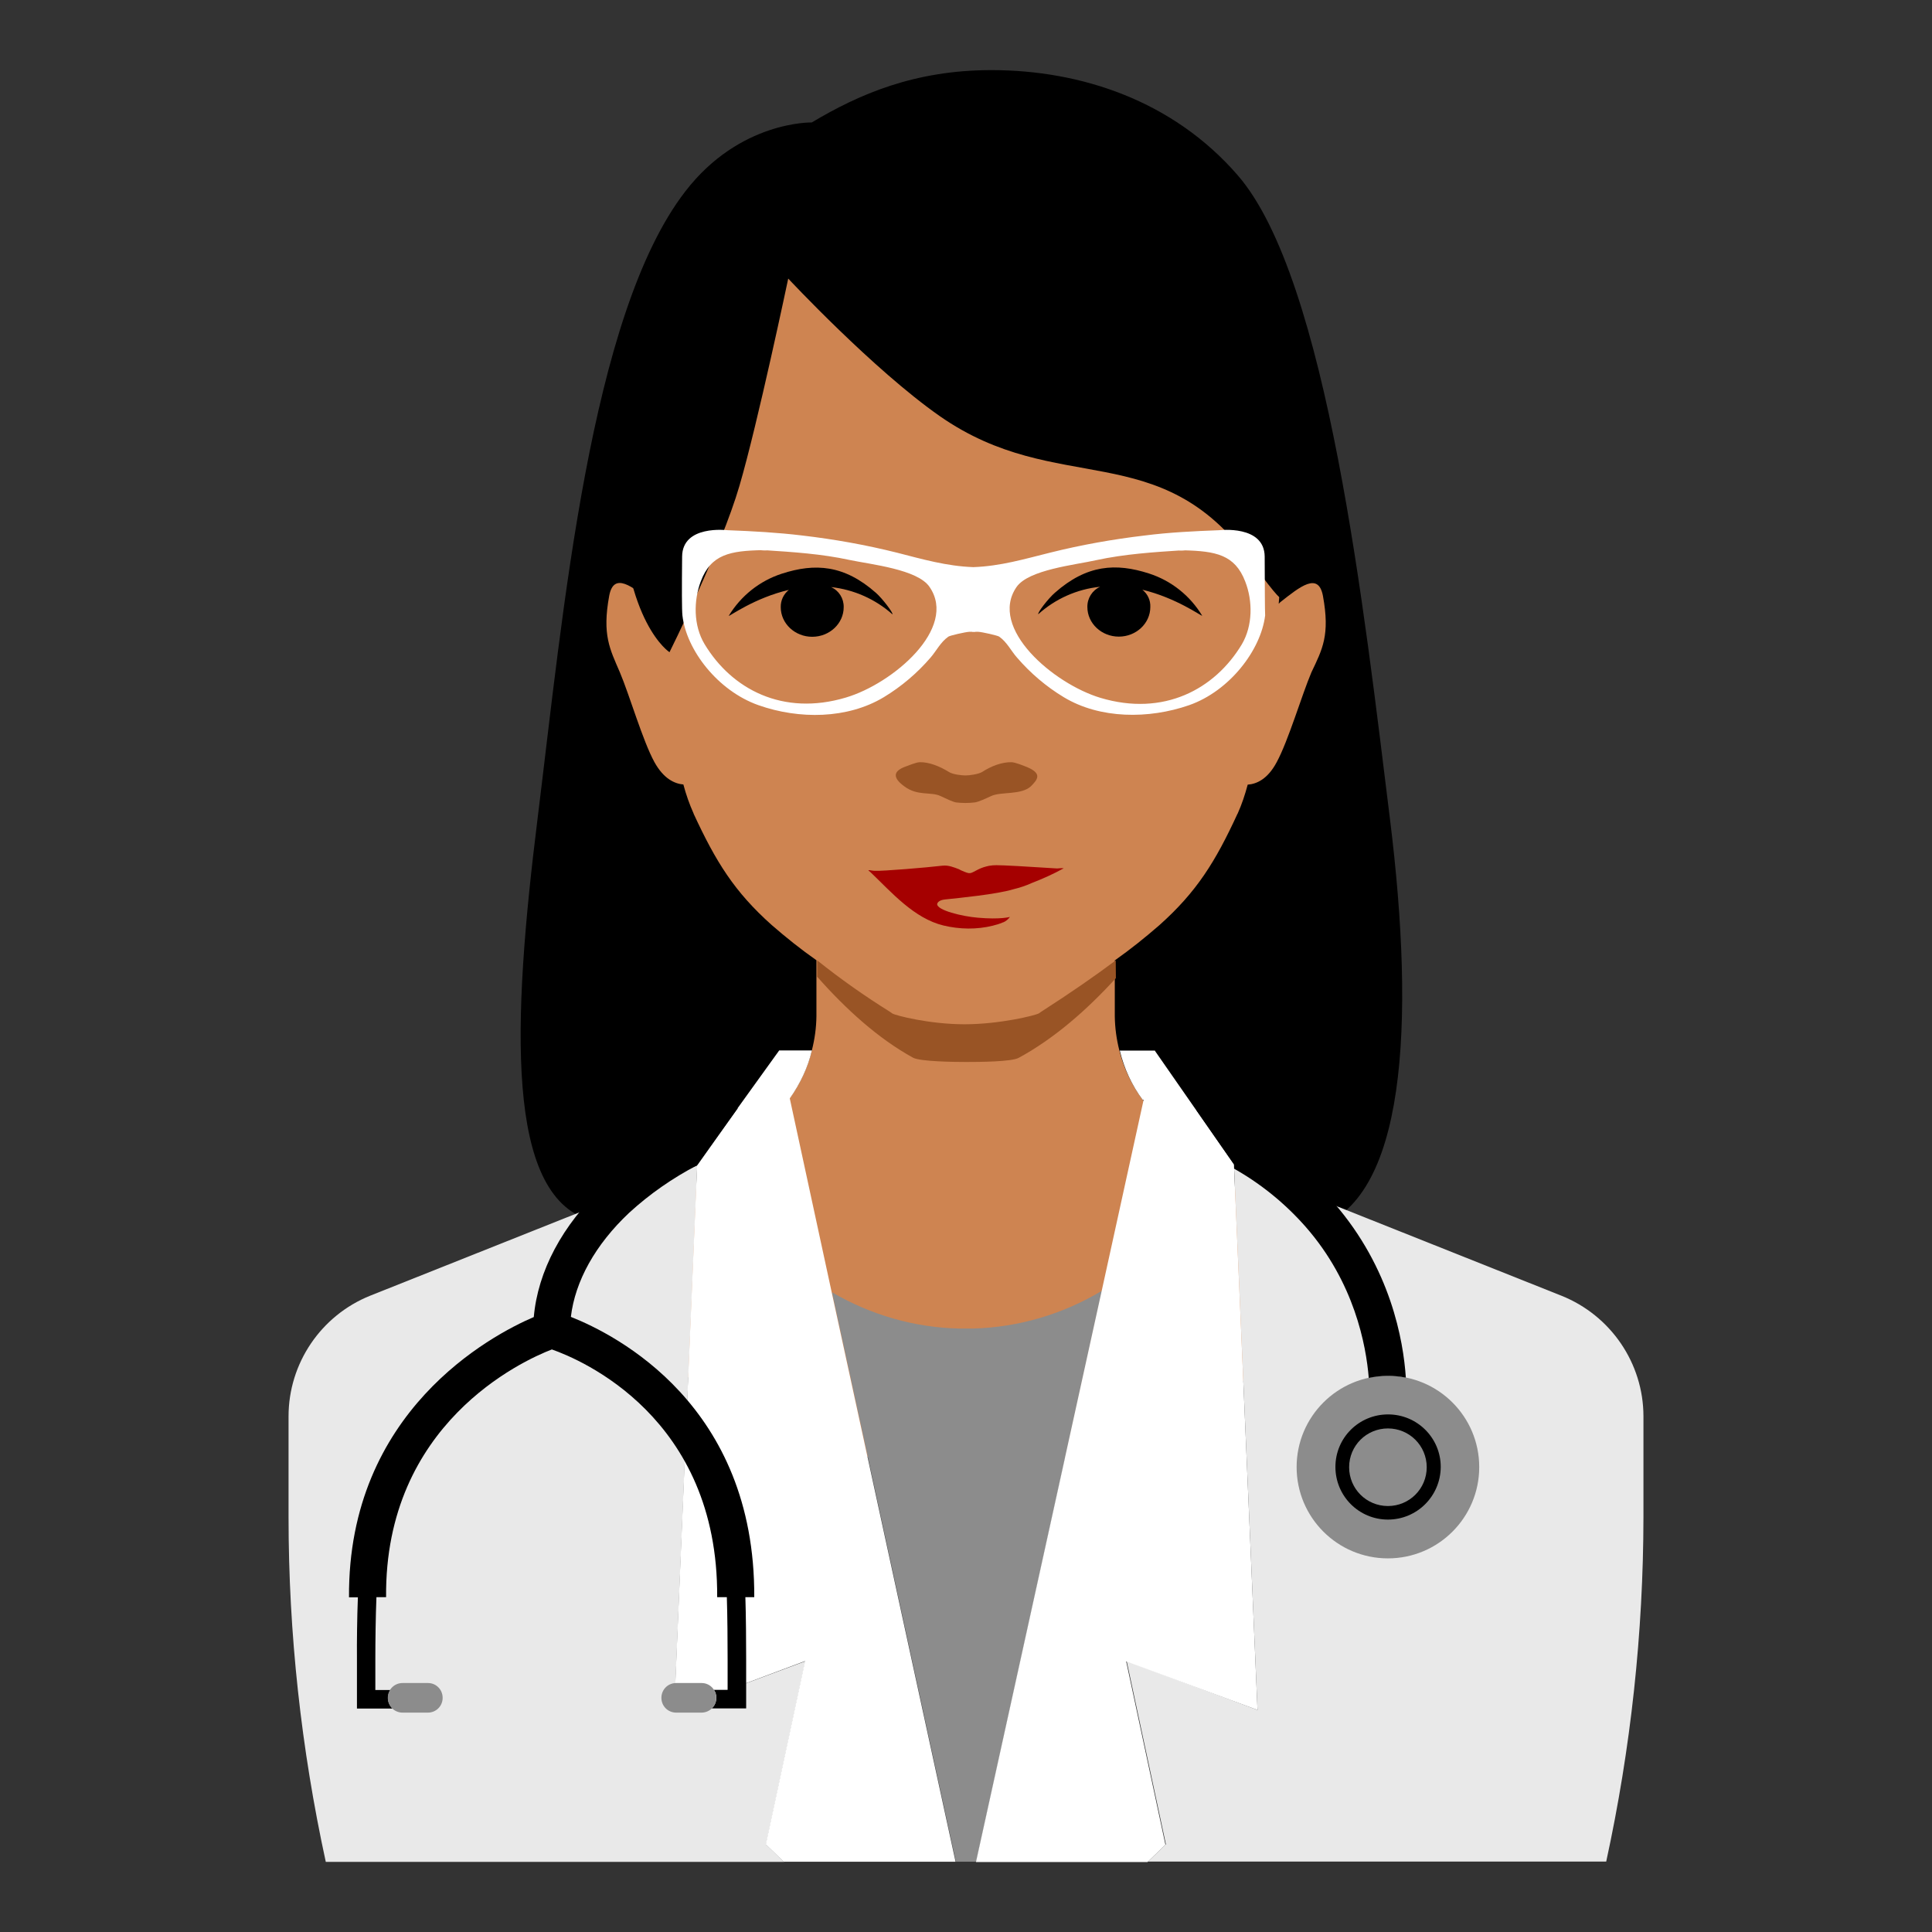 <?xml version="1.0" encoding="utf-8"?>
<!-- Generator: Adobe Illustrator 24.0.1, SVG Export Plug-In . SVG Version: 6.00 Build 0)  -->
<svg version="1.1" id="art" xmlns="http://www.w3.org/2000/svg" xmlns:xlink="http://www.w3.org/1999/xlink" x="0px" y="0px"
	 viewBox="0 0 124 124" style="enable-background:new 0 0 124 124;" xml:space="preserve">
<rect x="0" y="0" width="124" height="124" fill="#333333" stroke="none"/>
<title>pictogram-people_on-wht_doctor3.svg</title>
<desc>people on wht doctor pictogram</desc>
<style type="text/css">
	.st0{fill:#CE8451;}
	.st1{fill:#995425;}
	.st2{fill:#A50000;}
	.st3{fill-rule:evenodd;clip-rule:evenodd;}
	.st4{fill:#8C8C8C;}
	.st5{fill:#E9E9E9;}
	.st6{fill:#FFFFFF;}
</style>
<g>
	<path d="M34.5,52.56c1.64-13.24,3.36-32.34,9.48-40.27c3.5-4.55,8.12-4.43,8.12-4.43c3.03-1.81,6.59-3.36,11.53-3.36
		c5.72,0,11.64,1.94,15.81,6.75c5.77,6.65,8.13,28.09,9.77,41.31s1.03,24.6-4.88,26.27c-10.16,2.89-22.24,2.43-22.24,2.43
		s-14.2,0.21-24.27-2.96C32.48,76.63,32.85,65.8,34.5,52.56"/>
	<path class="st0" d="M84.91,38.25c-0.29-1.56-1.47-0.6-2.74,0.4c-0.04,0.04-0.06,0.07-0.1,0.1c0.02-0.29,0.05-0.59,0.07-0.88
		c0.19-2.51-0.01-4.87-0.02-6.59v-0.02c0-0.05,0-0.08,0-0.13c0-0.68-0.04-1.36-0.12-2.04C80.3,17.51,77.73,9.43,62.55,8.88h-1.11
		C46.3,9.44,43.72,17.52,42.01,29.07c-0.08,0.68-0.12,1.35-0.12,2.04v0.16c-0.01,1.74-0.22,4.08-0.02,6.59
		c0.02,0.29,0.05,0.59,0.07,0.88c-0.04-0.04-0.06-0.07-0.1-0.1c-1.26-1-2.45-1.96-2.74-0.4c-0.46,2.51,0.04,3.41,0.68,4.9
		c0.62,1.46,1.47,4.4,2.22,5.77c0.59,1.07,1.29,1.39,1.86,1.44c0.17,0.64,0.39,1.27,0.66,1.87v0.01c1.42,3.07,2.61,5,5.01,7.14
		c0.92,0.8,1.87,1.56,2.87,2.26v3.6c-0.01,0.74-0.11,1.46-0.29,2.17c-0.28,1.15-0.78,2.22-1.49,3.16c-0.5,0.68-1.1,1.27-1.76,1.78
		l-4.34,3.91c-0.58,0.66-1.21,1.33-1.93,2.02c-7.16,6.79,6.53,16.33,19.56,15.69c12.67,0.63,25.83-8.39,19.95-15.12l-7.6-7.02
		c-0.14-0.12-0.29-0.25-0.42-0.39l-0.23-0.21l0.02-0.02c-0.18-0.21-0.37-0.41-0.54-0.63c-0.7-0.94-1.21-2.03-1.49-3.16
		c-0.18-0.71-0.28-1.44-0.29-2.17v-3.6c0.99-0.7,1.94-1.46,2.86-2.26c2.4-2.14,3.6-4.08,5.01-7.14c0,0,0-0.01,0.01-0.01
		c0.27-0.6,0.48-1.23,0.65-1.87c0.57-0.04,1.28-0.35,1.86-1.44c0.75-1.38,1.61-4.31,2.23-5.77C84.88,41.66,85.37,40.76,84.91,38.25z
		"/>
	<path class="st1" d="M71.61,61.64c-1.32,0.99-2.89,2.08-4.79,3.3l-0.14,0.1c-0.22,0.13-2.51,0.7-4.78,0.7
		c-2.22,0-4.43-0.56-4.64-0.7l-0.14-0.1c-1.62-1.01-3.18-2.11-4.67-3.3v1.05c1.82,2.06,3.91,3.97,6.16,5.2
		c0.46,0.24,2.57,0.27,3.39,0.27c0.82,0,2.95-0.01,3.39-0.27c2.28-1.24,4.37-3.07,6.23-5.11L71.61,61.64L71.61,61.64z"/>
	<path class="st1" d="M65.91,49.23c-0.25-0.1-0.77-0.31-1-0.31c-0.6-0.01-1.28,0.24-1.88,0.63c-0.24,0.14-0.8,0.22-1.06,0.22
		c-0.27,0-0.83-0.07-1.06-0.22c-0.6-0.37-1.27-0.64-1.87-0.63c-0.23,0-0.75,0.22-1,0.31c-1.04,0.41-0.34,0.99,0,1.24
		c0.86,0.64,1.7,0.33,2.32,0.62c0.39,0.18,0.75,0.36,0.99,0.41c0.41,0.05,0.81,0.05,1.22,0c0.25-0.04,0.66-0.23,1.05-0.41
		c0.62-0.29,1.92-0.05,2.54-0.62C66.59,50.04,66.92,49.65,65.91,49.23"/>
	<path class="st2" d="M67.85,55.74c-1.99-0.13-3.45-0.21-3.9-0.21c-0.16,0-0.31,0.01-0.47,0.04c-0.24,0.05-0.47,0.12-0.69,0.23
		c-0.57,0.28-0.46,0.34-1.11,0.06c-0.05-0.02-0.08-0.05-0.13-0.07c-0.34-0.13-0.68-0.27-1.05-0.23c-1,0.12-3.91,0.36-4.32,0.33
		c-0.25,0.01-0.63-0.14-0.33,0.07c1.38,1.32,2.81,2.98,4.7,3.44c1.04,0.25,2.14,0.27,3.18,0.01c0.04-0.01,0.16-0.05,0.29-0.08l0,0
		c0.11-0.04,0.22-0.07,0.33-0.12c0.02-0.01,0.04-0.02,0.06-0.02c0.16-0.07,0.3-0.19,0.41-0.34c0,0-0.6,0.18-2.06,0.05
		c-0.99-0.08-2.66-0.48-2.61-0.89c0.02-0.07,0.11-0.24,0.5-0.28c0.94-0.1,3.31-0.33,4.37-0.65c0.41-0.1,0.82-0.23,1.21-0.41
		c0.7-0.27,1.39-0.58,2.04-0.94l0,0C68.12,55.71,67.98,55.73,67.85,55.74z"/>
	<path class="st3" d="M56.22,38.05c-2.04-1.8-3.91-1.92-6.04-1.23c-1.42,0.46-2.63,1.42-3.41,2.71c0.07,0.02,1.67-1.16,3.86-1.67
		c-0.34,0.27-0.53,0.68-0.52,1.11c0,1.05,0.91,1.9,2.02,1.9s2.02-0.85,2.02-1.9c0.01-0.56-0.3-1.06-0.81-1.29
		c1.46,0.16,2.84,0.77,3.94,1.75C57.34,39.34,56.63,38.41,56.22,38.05z"/>
	<path class="st3" d="M73.32,37.85c2.17,0.52,3.77,1.69,3.84,1.67c-0.77-1.28-1.98-2.25-3.41-2.71c-2.13-0.69-4-0.57-6.04,1.23
		c-0.42,0.36-1.14,1.29-1.07,1.38c1.1-0.99,2.49-1.61,3.97-1.76c-0.51,0.23-0.83,0.74-0.82,1.3c0,1.05,0.91,1.9,2.02,1.9
		c1.11,0,2.02-0.85,2.02-1.9C73.85,38.53,73.66,38.12,73.32,37.85z"/>
	<path d="M80.97,22.02c-0.72-4.52-1.41-7.4-7.61-11.09c-3.03-1.81-6.33-2.45-11.27-2.45c-5.72,0-9.58,1.3-12.8,3.76
		c-6.84,5.2-9.59,14.37-9.44,19.79c0.22,7.97,3.12,9.83,3.12,9.83s3.31-6.64,4.49-10.68c1.18-4.03,3.13-13.3,3.13-13.3
		s5.45,5.84,9.73,8.83c7.58,5.28,14.09,1.2,19.96,9.3c1.91,2.63,1.9,2.34,1.9,2.34c0.83-5.1,2.78-2.62,1.7-9.35L80.97,22.02z"/>
	<path class="st4" d="M62.66,119.5l8.07-36.66c-2.51,1.51-5.36,2.35-8.28,2.43h-0.87c-2.87-0.06-5.69-0.87-8.18-2.33l7.95,36.55
		h1.32V119.5z"/>
	<path class="st5" d="M43.28,109.75l1.47-34.95l-20.99,8.36c-3.16,1.27-5.24,4.34-5.24,7.74v6.5c0,7.43,0.81,14.84,2.39,22.1h29.41
		l-1.15-1.11l2.52-11.77L43.28,109.75z"/>
	<path class="st5" d="M100.21,83.16L79.2,74.79l1.51,34.96l-8.4-3.15l2.52,11.77l-1.15,1.11h29.41c1.58-7.26,2.38-14.67,2.39-22.1
		v-6.5C105.47,87.5,103.39,84.43,100.21,83.16z"/>
	<path class="st6" d="M50.69,70.5c0.66-0.93,1.16-1.97,1.42-3.08h-2.1l-5.27,7.32v0.07l-1.47,34.95l8.4-3.15l-2.52,11.77l1.15,1.11
		h11.03l-7.95-36.55L50.69,70.5z"/>
	<path class="st6" d="M80.71,109.75L79.2,74.81v-0.07l-5.07-7.29v-0.02h-2.26c0.28,1.15,0.77,2.22,1.47,3.16h0.06l-2.69,12.26
		l-8.07,36.66h11.01l1.15-1.11l-2.52-11.77L80.71,109.75z"/>
	<circle class="st4" cx="89.08" cy="94.16" r="5.86"/>
	<path d="M89.08,97.53c-1.86,0-3.37-1.51-3.37-3.38c0-1.87,1.51-3.37,3.38-3.37c1.87,0,3.38,1.51,3.38,3.37
		C92.46,96.02,90.95,97.53,89.08,97.53z M89.08,91.68c-1.38,0-2.49,1.11-2.49,2.49s1.11,2.49,2.49,2.49c1.38,0,2.49-1.11,2.49-2.49
		C91.57,92.79,90.46,91.68,89.08,91.68z"/>
	<path d="M79.21,75.01c1.73,0.98,3.27,2.23,4.59,3.73c3.13,3.57,3.88,7.6,4.05,9.7c0.78-0.17,1.59-0.18,2.38-0.02
		c-0.16-2.4-0.97-7.02-4.61-11.21c-2.26-2.6-5.2-4.59-8.84-5.97l2.43,3.49L79.21,75.01z"/>
	<path d="M47.36,71.12c-4.25,1.51-6.99,3.49-8.61,5.01c-2.67,2.5-4.23,5.46-4.49,8.4c-2.75,1.18-11.94,6.05-11.86,17.99h0.57
		c-0.05,1.26-0.07,2.85-0.06,3.96v3.18h2.29c-0.19-0.18-0.3-0.42-0.3-0.69c0-0.18,0.06-0.35,0.16-0.5h-0.97v-1.99
		c0-1.12,0.02-2.73,0.07-3.97h0.62c-0.1-11.13,8.74-15.17,10.64-15.9c1.85,0.65,10.68,4.34,10.61,15.9h0.62
		c0.04,1.18,0.05,2.95,0.05,3.97v1.98h-0.88c0.1,0.14,0.16,0.31,0.16,0.5c0,0.27-0.11,0.52-0.3,0.69h2.21v-3.18
		c0-1.01-0.01-2.77-0.05-3.96h0.57c0.06-12.32-8.85-16.83-11.77-17.99c0.27-2.29,1.57-4.64,3.74-6.68c1.32-1.21,2.79-2.23,4.38-3.06
		L47.36,71.12z"/>
	<path class="st4" d="M45.03,108.02H43.4c-0.53,0-0.95,0.42-0.95,0.95s0.42,0.95,0.95,0.95h1.62c0.53,0,0.95-0.42,0.95-0.95
		C45.97,108.44,45.55,108.02,45.03,108.02z"/>
	<path class="st4" d="M27.47,108.02h-1.63c-0.53,0-0.95,0.42-0.95,0.95s0.42,0.95,0.95,0.95h1.62c0.53,0,0.95-0.42,0.95-0.95l0,0
		C28.41,108.44,27.99,108.02,27.47,108.02z"/>
	<path class="st6" d="M81.17,35.72c-0.02-2.04-2.9-1.69-2.92-1.69c-1.61,0.06-3.22,0.14-4.78,0.34c-2.04,0.24-4.07,0.6-6.07,1.1
		c-1.65,0.41-3.2,0.87-4.93,0.93c-1.71-0.06-3.27-0.51-4.91-0.93c-2-0.5-4.02-0.86-6.07-1.1c-1.57-0.19-3.19-0.28-4.79-0.34
		c-0.04,0-2.9-0.36-2.92,1.69c-0.02,2.05-0.02,3.41,0.02,3.78c0.25,2.22,2.27,4.84,4.88,5.76c2.61,0.92,5.71,0.89,8.04-0.51
		c1.14-0.69,2.15-1.55,3.01-2.55c0.37-0.43,0.64-0.99,1.14-1.34c0.1-0.07,1.09-0.3,1.35-0.31c-0.31,0.01,0,0,0,0h0.18v0.01h0.1h0.1
		v-0.01h0.18c0,0,0.31,0.01,0,0c0.25,0.01,1.26,0.24,1.35,0.31c0.5,0.35,0.76,0.91,1.14,1.34c0.86,1,1.88,1.87,3.01,2.55
		c2.32,1.4,5.45,1.41,8.04,0.51c2.6-0.91,4.61-3.54,4.88-5.76C81.18,39.12,81.18,37.77,81.17,35.72 M54.29,44.77
		c-4.05,1.21-7.33-0.54-9.07-3.43c-0.72-1.2-0.71-2.79-0.24-4.03c0.65-1.74,1.9-1.96,3.96-2c-0.36,0.01,0.68,0.04,0.1,0
		c1.86,0.12,3.7,0.24,5.49,0.63c1.38,0.29,4.37,0.6,5.13,1.73C61.49,40.32,57.3,43.88,54.29,44.77 M79.7,41.36
		c-1.74,2.89-5.02,4.64-9.07,3.43c-3.02-0.91-7.2-4.47-5.39-7.11c0.77-1.12,3.76-1.42,5.13-1.73c1.81-0.39,3.65-0.51,5.49-0.63
		c-0.58,0.04,0.46,0.01,0.1,0c2.07,0.05,3.3,0.28,3.96,2C80.41,38.57,80.41,40.16,79.7,41.36"/>
</g>
</svg>
